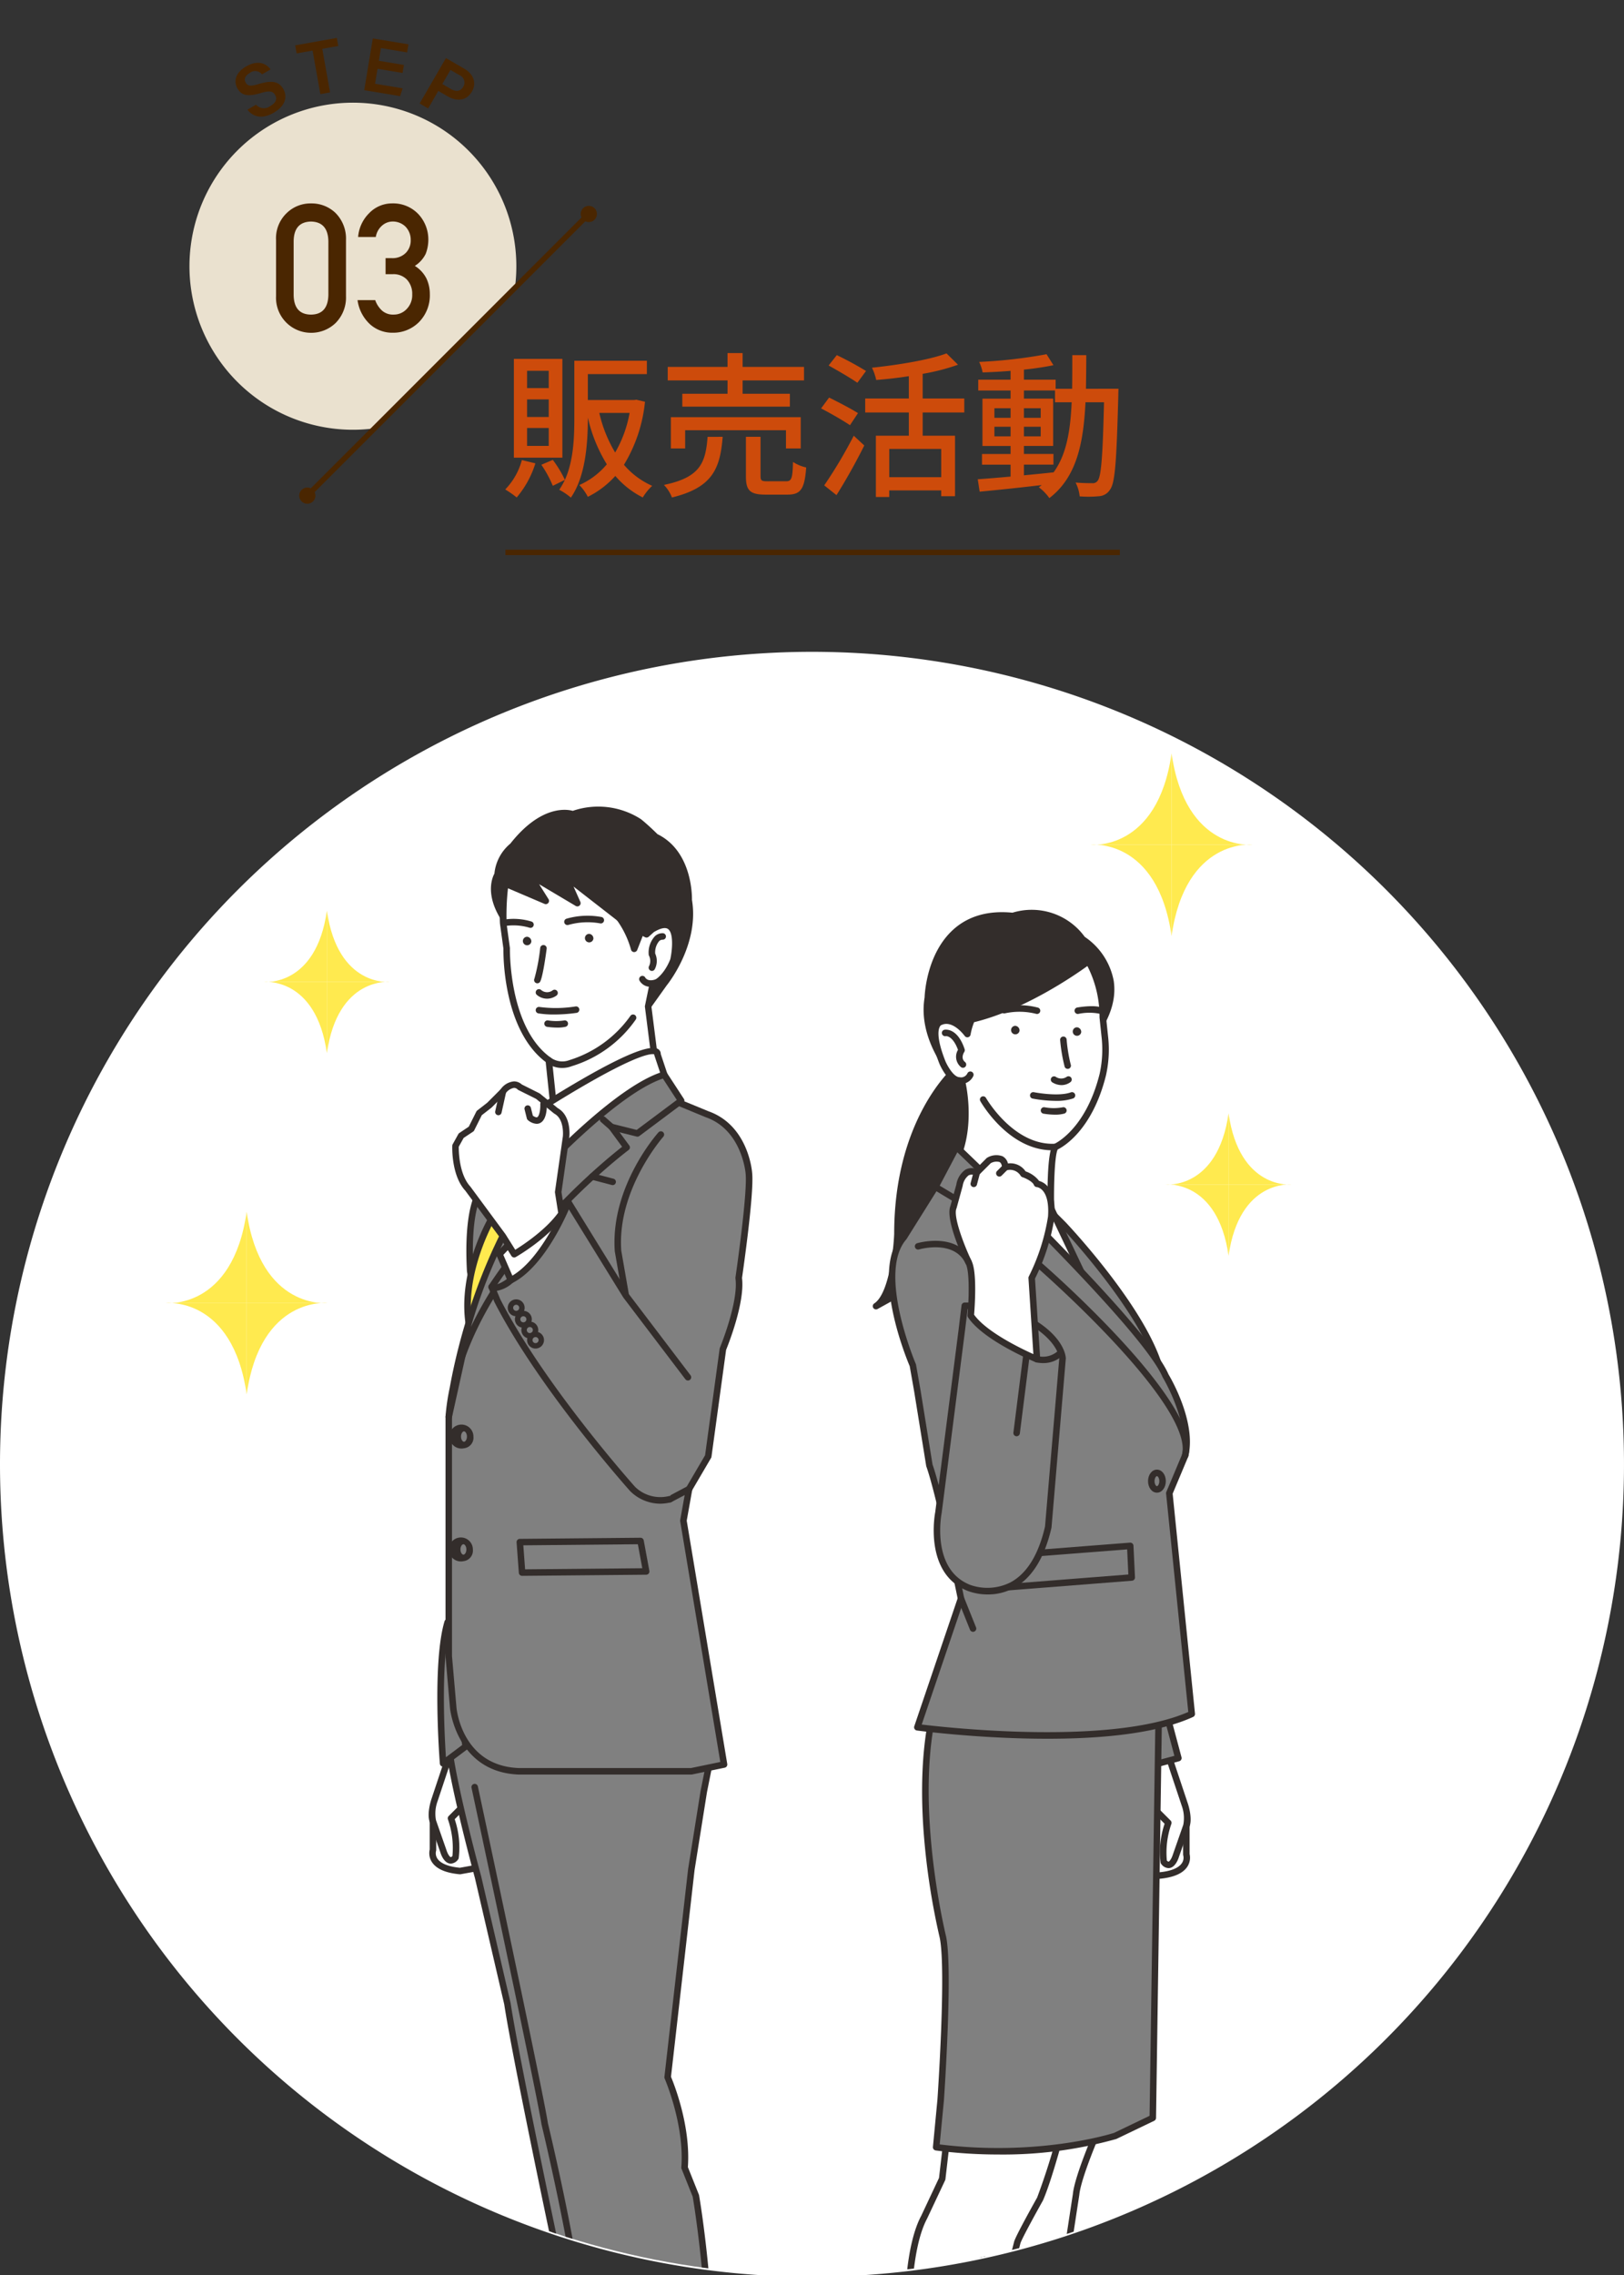 <svg xmlns="http://www.w3.org/2000/svg" xmlns:xlink="http://www.w3.org/1999/xlink" width="300" height="420" viewBox="0 0 300 420"><rect x="0" y="0" width="300" height="420" fill="#333333" stroke="none"/><defs><clipPath id="a"><rect width="300" height="420" transform="translate(-10334 5965)" fill="#fff" stroke="#707070" stroke-width="1"/></clipPath><clipPath id="b"><circle cx="150" cy="150" r="150" transform="translate(2769 4331)" fill="none"/></clipPath></defs><g transform="translate(10334 -5965)" clip-path="url(#a)"><g transform="translate(-6)"><path d="M150,0A150,150,0,1,1,0,150,150,150,0,0,1,150,0Z" transform="translate(-10328 6085.336)" fill="#fff"/><g transform="translate(-13097 1754)"><g clip-path="url(#b)"><path d="M2848.979,4547.249v5.28s-1.112,3.334,5,3.89l3.057-.556-.833-7.5-1.668-11.116" fill="#fff"/><path d="M2853.981,4557.02l-.054,0c-2.588-.235-4.314-.989-5.132-2.239a3.008,3.008,0,0,1-.416-2.329v-5.2a.6.6,0,0,1,1.2,0v5.279a.58.58,0,0,1-.031.19,1.778,1.778,0,0,0,.264,1.423c.419.623,1.478,1.417,4.143,1.673l2.425-.44-.772-6.948-1.664-11.093a.6.6,0,0,1,1.187-.178l1.667,11.116.837,7.527a.6.6,0,0,1-.49.656l-3.057.556A.6.6,0,0,1,2853.981,4557.02Z" fill="#332d2b"/><path d="M2852.592,4533.354l-3.335,10s-.834,2.5-.278,3.891l1.945,5.558s.834,2.779,2.224,1.111a15.959,15.959,0,0,0-.834-7.225l2.5-2.5" fill="#fff"/><path d="M2852.277,4555.051a1.252,1.252,0,0,1-.255-.026c-1.073-.219-1.582-1.743-1.672-2.046l-1.938-5.532c-.61-1.524.183-4,.276-4.278l3.334-10a.6.6,0,1,1,1.139.38l-3.335,10a6.6,6.6,0,0,0-.29,3.478l1.955,5.582c.167.548.535,1.193.771,1.241.059.008.17-.049.318-.2a16.061,16.061,0,0,0-.835-6.77.6.6,0,0,1,.145-.614l2.5-2.5a.6.6,0,0,1,.848.849l-2.241,2.241a16.263,16.263,0,0,1,.74,7.169.6.6,0,0,1-.129.277A1.742,1.742,0,0,1,2852.277,4555.051Z" fill="#332d2b"/><path d="M2988.155,4548.082v5.28s1.111,3.335-5,3.891l-3.057-.556.833-7.5,1.668-11.116" fill="#fff"/><path d="M2983.153,4557.854a.675.675,0,0,1-.108-.01l-3.057-.556a.6.6,0,0,1-.488-.657l.833-7.5,1.67-11.139a.6.6,0,1,1,1.187.178l-1.667,11.116-.769,6.924,2.425.441c2.665-.256,3.724-1.05,4.142-1.674a1.769,1.769,0,0,0,.262-1.428.635.635,0,0,1-.029-.183v-5.281a.6.6,0,0,1,1.2,0v5.2a3.012,3.012,0,0,1-.416,2.329c-.818,1.25-2.544,2-5.132,2.239Z" fill="#332d2b"/><path d="M2984.542,4534.187l3.335,10s.834,2.5.278,3.89l-1.945,5.558s-.834,2.779-2.224,1.112a15.942,15.942,0,0,1,.834-7.226l-2.5-2.5" fill="#fff"/><path d="M2984.856,4555.885a1.742,1.742,0,0,1-1.331-.748.614.614,0,0,1-.13-.277,16.286,16.286,0,0,1,.741-7.169l-2.242-2.241a.6.6,0,1,1,.849-.849l2.5,2.5a.6.6,0,0,1,.144.614,15.96,15.96,0,0,0-.836,6.769c.148.15.267.208.318.2.236-.048.6-.693.764-1.216l1.953-5.583a6.558,6.558,0,0,0-.281-3.5l-3.334-10a.6.6,0,0,1,1.139-.379l3.334,10c.093.277.886,2.754.266,4.3l-1.936,5.534c-.083.277-.591,1.8-1.664,2.02A1.261,1.261,0,0,1,2984.856,4555.885Z" fill="#332d2b"/><path d="M2983.344,4523.071l3.335,12.505-8.337,2.223-6.67-13.617Z" fill="gray"/><path d="M2978.341,4538.4a.6.6,0,0,1-.539-.336l-6.669-13.617a.6.6,0,0,1,.482-.862l11.671-1.111a.6.6,0,0,1,.637.443l3.335,12.5a.6.6,0,0,1-.425.735l-8.337,2.223A.625.625,0,0,1,2978.341,4538.4Zm-5.748-13.7,6.07,12.395,7.28-1.941-3.048-11.435Z" fill="#332d2b"/><path d="M2984.177,4688.144s-7.225-3.057-15.562-6.67l-15.84-15.006s-3.891,5.28-2.224,14.45l1.112,4.447,2.779.556v-5s6.392,4.169,7.781,7.5c0,0,4.725,3.612,8.893,4.446,0,0,13.617-.278,15.007-1.667C2986.123,4691.2,2987.79,4690.367,2984.177,4688.144Z" fill="#332d2b"/><path d="M2971.116,4693.469a.68.68,0,0,1-.118-.012c-4.256-.851-8.942-4.407-9.139-4.558a.6.6,0,0,1-.19-.246c-.995-2.388-4.836-5.32-6.626-6.593v3.861a.6.6,0,0,1-.719.588l-2.779-.556a.6.6,0,0,1-.464-.443l-1.112-4.446c-1.7-9.357,2.157-14.728,2.323-14.953a.6.6,0,0,1,.43-.241.588.588,0,0,1,.466.162l15.763,14.934c8.2,3.552,15.389,6.594,15.46,6.625a.515.515,0,0,1,.081.041c1.8,1.108,2.654,2.086,2.614,2.991a1.331,1.331,0,0,1-.628,1.065c-1.687,1.4-12.146,1.715-15.35,1.781Zm-8.406-5.433c.753.555,4.856,3.485,8.46,4.231,6.418-.134,13.778-.74,14.528-1.491a.634.634,0,0,1,.156-.112.135.135,0,0,0,.053-.1c0-.066-.055-.677-2.006-1.885-.609-.257-7.61-3.223-15.524-6.653a.6.6,0,0,1-.175-.115l-15.306-14.5c-.894,1.585-3.043,6.313-1.754,13.4l1.011,4.039,1.689.339v-4.271a.6.6,0,0,1,.928-.5C2955.034,4680.587,2961.147,4684.6,2962.71,4688.036Z" fill="#332d2b"/><path d="M2971.394,4605.33s-3.335,7.781-3.613,10.838c0,0-3.89,25.011-4.724,33.07,0,0-1.945,15.284,1.112,19.453l6.113,10.838,5.558,5a22.917,22.917,0,0,1-10.838-1.945l-13.9-13.9a48.2,48.2,0,0,0,.278-14.451c-1.111-7.225-3.057-25.567,1.668-38.35l1.389-13.617,18.064-1.946Z" fill="#fff"/><path d="M2974.4,4685.187a23.152,23.152,0,0,1-9.652-2.059.606.606,0,0,1-.167-.117l-13.9-13.9a.6.6,0,0,1-.164-.537,48.042,48.042,0,0,0,.274-14.247c-.866-5.63-3.3-25.03,1.671-38.577l1.382-13.542a.6.6,0,0,1,.533-.536l18.063-1.945a.618.618,0,0,1,.512.2.6.6,0,0,1,.138.531l-1.111,5a.607.607,0,0,1-.034.106c-.033.077-3.3,7.729-3.567,10.656-.044.288-3.9,25.125-4.725,33.078-.021.164-1.882,15.107,1,19.036a.478.478,0,0,1,.038.06l6.066,10.752,5.485,4.937a.6.6,0,0,1-.341,1.043C2975.83,4685.136,2975.279,4685.187,2974.4,4685.187Zm-9.045-3.1a22.214,22.214,0,0,0,8.979,1.892l-4.45-4a.608.608,0,0,1-.121-.151l-6.1-10.808c-3.132-4.352-1.282-19.222-1.2-19.854.823-7.968,4.687-32.836,4.726-33.087.27-2.98,3.315-10.186,3.632-10.93l.918-4.131-16.748,1.8-1.34,13.134a.612.612,0,0,1-.034.147c-4.908,13.28-2.495,32.482-1.637,38.051a48.336,48.336,0,0,1-.225,14.339Zm6.042-76.759h0Z" fill="#332d2b"/><path d="M2970.282,4712.043s-.833-3.613-13.339-20.426l-18.341-15.423a21.1,21.1,0,0,0-2.084,12.922l2.918,11.533s-.973,0,1.945-.833l.972-4.03,3.752,9.588s2.5,5.28,12.506,7.781C2958.611,4713.155,2971.672,4716.49,2970.282,4712.043Z" fill="#332d2b"/><path d="M2966.662,4714.961a38.164,38.164,0,0,1-8.2-1.225c-10.16-2.54-12.793-7.879-12.9-8.1l-3.073-7.851-.526,2.176a.6.6,0,0,1-.418.437c-.833.238-1.3.4-1.559.492a.613.613,0,0,1-.078.133.6.6,0,0,1-.474.231.686.686,0,0,1-.75-.566.627.627,0,0,1,.046-.372l-2.795-11.047a21.548,21.548,0,0,1,2.145-13.368.6.6,0,0,1,.416-.293.609.609,0,0,1,.491.132l18.341,15.423a.668.668,0,0,1,.1.1c11.981,16.11,13.321,20.2,13.434,20.617a1.98,1.98,0,0,1-.38,2.074C2969.767,4714.7,2968.32,4714.961,2966.662,4714.961Zm-24.308-19.776a.6.6,0,0,1,.559.382l3.751,9.588c.007.01,2.531,5.027,12.092,7.417,3.542.9,9.618,1.854,10.852.552.079-.083.289-.3.1-.9l-.011-.036c-.044-.168-1.14-3.941-13.2-20.155l-17.706-14.889a20.67,20.67,0,0,0-1.688,11.871l2.7,10.656c.289-.1.643-.208,1.073-.334l.892-3.69a.6.6,0,0,1,.542-.458Z" fill="#332d2b"/><path d="M2965.28,4603.662s-2.5,9.588-4.168,13.339c0,0-3.752,6.67-4.169,7.921,0,0-8.754,32.514-5.419,54.19,0,0,3.752,9.31,5.419,12.505l5.419,7.921.834,3.751s-10.005,1.668-15.424-2.918c0,0-10.421-16.257-9.17-24.177v-5.836s-5.141-38.35,1.111-50.022l3.335-7.086,2.223-19.175Z" fill="#fff"/><path d="M2958.935,4704.195c-3.471,0-8.267-.588-11.551-3.365a.629.629,0,0,1-.117-.135c-.43-.67-10.49-16.48-9.265-24.547V4670.4c-.091-.691-1.306-10.06-1.789-20.646-.673-14.769.326-24.761,2.971-29.7l3.279-6.97,2.212-19.077a.6.6,0,0,1,.855-.472l20.009,9.587a.6.6,0,0,1,.322.693c-.1.393-2.532,9.677-4.2,13.431-1.061,1.891-3.82,6.885-4.148,7.866-.077.291-8.653,32.54-5.406,53.841.335.828,3.782,9.333,5.352,12.356l5.4,7.89a.606.606,0,0,1,.09.209l.834,3.752a.6.6,0,0,1-.488.723A28.655,28.655,0,0,1,2958.935,4704.195Zm-10.706-4.224c4.391,3.643,12.011,3.07,14.239,2.811l-.667-3-5.354-7.825c-.013-.02-.025-.04-.036-.061-1.662-3.185-5.29-12.177-5.444-12.559a.593.593,0,0,1-.036-.133c-3.316-21.552,5.345-54.111,5.432-54.437.433-1.3,3.839-7.371,4.225-8.059a122.712,122.712,0,0,0,3.985-12.718l-18.8-9.009-2.125,18.338a.643.643,0,0,1-.053.187l-3.336,7.087c-6.1,11.4-1.11,49.305-1.059,49.686a.742.742,0,0,1,0,.08v5.836a.6.6,0,0,1-.007.094C2938.036,4683.623,2947.464,4698.759,2948.229,4699.971Z" fill="#332d2b"/><path d="M2943.187,4568.647s-8.337-33.348,1.668-50.856l38.35-.833L2981.954,4602l-6.947,3.335s-13.9,4.585-33.07,2.084l.833-8.754S2944.438,4574.761,2943.187,4568.647Z" fill="gray"/><path d="M2953.366,4608.753a88.849,88.849,0,0,1-11.507-.745.6.6,0,0,1-.52-.652l.834-8.753c.015-.223,1.644-23.84.428-29.824a130.676,130.676,0,0,1-2.931-18.947c-.767-9.688-.581-23.162,4.663-32.338a.6.6,0,0,1,.508-.3l38.35-.833a.631.631,0,0,1,.437.174.6.6,0,0,1,.177.435L2982.554,4602a.6.6,0,0,1-.34.532l-6.948,3.334a.5.5,0,0,1-.071.029A77.236,77.236,0,0,1,2953.366,4608.753Zm-10.777-1.861c18.054,2.23,31.417-1.875,32.195-2.122l6.575-3.156,1.236-84.043-37.386.813c-9.509,17.177-1.522,49.788-1.44,50.118l.006.025c1.253,6.123-.337,29.2-.4,30.175Z" fill="#332d2b"/><path d="M2965.419,4437.061s17.23,18.2,18.341,29.18l-19.453-22.371-1.667-8.2-1.667-3.057Z" fill="gray"/><path d="M2983.761,4466.841a.6.6,0,0,1-.453-.206l-19.453-22.371a.6.6,0,0,1-.136-.275l-1.649-8.109-1.624-2.978a.6.6,0,0,1,.951-.712l4.447,4.447.011.012c.709.749,17.383,18.478,18.5,29.531a.6.6,0,0,1-.359.611A.584.584,0,0,1,2983.761,4466.841Zm-18.9-23.246,17.911,20.6c-2.751-10.676-17.427-26.332-17.787-26.713l-1.717-1.718Z" fill="#332d2b"/><path d="M2850.021,4684.323s10.213-1.876,13.756-4.794l6.67-6.044,4.377-2.71,10.838,4.377-4.794,12.089a89.458,89.458,0,0,0-8.545,3.96s-11.255,4.793-23.135,1.042c0,0-3.335-1.042-4.169-2.71l.208-3.96S2846.061,4683.906,2850.021,4684.323Z" fill="#332d2b"/><path d="M2858.872,4694.29a32.694,32.694,0,0,1-9.865-1.475c-.365-.114-3.6-1.171-4.525-3.014a.587.587,0,0,1-.062-.3l.208-3.959a.6.6,0,0,1,.063-.237c.1-.207,1.129-2,5.3-1.589.973-.186,10.182-2,13.4-4.651l6.648-6.025a.505.505,0,0,1,.087-.065l4.377-2.71a.594.594,0,0,1,.541-.046l10.838,4.377a.6.6,0,0,1,.333.777l-4.794,12.089a.6.6,0,0,1-.335.336,89.486,89.486,0,0,0-8.474,3.926A37.873,37.873,0,0,1,2858.872,4694.29Zm-13.245-4.9c.688,1.118,2.911,2.017,3.74,2.277,11.537,3.643,22.61-.974,22.721-1.021a85.443,85.443,0,0,1,8.317-3.869l4.479-11.295-10-4.039-4.072,2.52-6.628,6.007c-3.644,3-13.628,4.862-14.051,4.939a.638.638,0,0,1-.172.007c-2.9-.306-3.9.578-4.14.857Z" fill="#332d2b"/><path d="M2865.445,4706l13.13-18.342s3.752-6.461,11.047-.833c0,0,5.419,1.042,6.461-.834l1.876-3.96s2.084,3.752.625,10l-.208,3.752s-2.293,3.752-5,4.377l-2.085,5s-4.168,8.337-18.758,8.337a13.425,13.425,0,0,1-7.086-1.876S2862.944,4708.5,2865.445,4706Z" fill="#332d2b"/><path d="M2872.2,4714.109a13.963,13.963,0,0,1-7.075-1.974.577.577,0,0,1-.151-.134c-.976-1.22-2.222-4.117.009-6.39l13.1-18.3a7.427,7.427,0,0,1,4.63-3.266c2.231-.439,4.637.309,7.156,2.218,2.073.375,5.125.445,5.685-.561l1.859-3.926a.6.6,0,0,1,.523-.343.581.581,0,0,1,.544.308c.089.162,2.168,4.008.7,10.382l-.206,3.7a.619.619,0,0,1-.087.28c-.1.156-2.295,3.711-5.074,4.567l-1.971,4.73c-.194.391-4.521,8.706-19.312,8.706C2872.511,4714.1,2872.4,4714.109,2872.2,4714.109Zm-6.347-2.934a12.96,12.96,0,0,0,6.644,1.727c7.363,0,11.927-2.18,14.466-4.007a12.808,12.808,0,0,0,3.788-4l2.066-4.963a.6.6,0,0,1,.419-.353c2.169-.5,4.136-3.354,4.547-3.983l.2-3.6a.586.586,0,0,1,.015-.1,16.034,16.034,0,0,0-.092-8.358l-1.283,2.707c-1.21,2.181-6.141,1.353-7.116,1.166a.616.616,0,0,1-.254-.114c-2.273-1.755-4.394-2.453-6.307-2.079a6.289,6.289,0,0,0-3.854,2.739l-13.161,18.389a.65.65,0,0,1-.064.076C2863.957,4708.335,2865.516,4710.709,2865.855,4711.175Zm-.41-5.176h0Z" fill="#332d2b"/><path d="M2857.316,4557.6s-6.044-22.3-5.419-26.261l8.337-7.712,40.226,10.838L2899,4541.76l-2.293,14.381-4.377,38.351s3.752,8.545,3.127,16.674l2.084,5.21s4.169,23.552,2.293,47.521l.208,8.337-.625,10.213s-4.377,6.253-16.049,3.335l-5.836-4.169-.208-4.794-5-6.461,1.876-3.335,1.042-8.128-1.668-7.295v-24.594l-2.292-2.918s-7.087-33.557-8.546-43.144Z" fill="gray"/><path d="M2889.277,4687.165a24.939,24.939,0,0,1-6.053-.8.621.621,0,0,1-.2-.094l-5.835-4.168a.6.6,0,0,1-.251-.463l-.2-4.6-4.885-6.31a.6.6,0,0,1-.049-.662l1.819-3.233,1.014-7.907-1.644-7.191a.594.594,0,0,1-.015-.133v-24.386l-2.164-2.755a.6.6,0,0,1-.116-.247c-.071-.336-7.107-33.683-8.551-43.178l-5.408-23.287c-.285-1.052-6.066-22.475-5.43-26.5a.6.6,0,0,1,.185-.347l8.337-7.712a.606.606,0,0,1,.564-.139l40.226,10.838a.6.6,0,0,1,.433.7l-1.459,7.295-2.289,14.358-4.355,38.165c.513,1.214,3.663,9.026,3.121,16.67l2.032,5.082a.628.628,0,0,1,.034.118c.042.237,4.16,23.9,2.3,47.673l.21,8.275-.626,10.264a.6.6,0,0,1-.107.308C2899.757,4683.009,2896.741,4687.165,2889.277,4687.165Zm-5.652-1.938c10.225,2.515,14.51-2.133,15.205-3l.614-10.03-.209-8.286c1.8-23.1-2.043-46.031-2.274-47.371l-2.06-5.153a.575.575,0,0,1-.041-.269c.6-7.878-3.041-16.3-3.078-16.386a.594.594,0,0,1-.047-.309l4.377-38.351,2.3-14.408,1.353-6.767-39.363-10.6-7.932,7.337c-.3,3.447,3.392,18.3,5.429,25.814l.006.021,5.419,23.343c1.4,9.195,8.023,40.666,8.519,43.019l2.206,2.808a.605.605,0,0,1,.129.371v24.526l1.652,7.229a.613.613,0,0,1,.01.21l-1.042,8.129a.621.621,0,0,1-.072.218l-1.681,2.988,4.758,6.146a.6.6,0,0,1,.126.341l.2,4.5Z" fill="#332d2b"/><path d="M2855.023,4533.423l-4.168,3.126s-1.459-18.341.834-26.053Z" fill="gray"/><path d="M2850.855,4537.15a.6.6,0,0,1-.6-.553c-.06-.753-1.442-18.542.857-26.272a.6.6,0,0,1,1.169.085l3.334,22.926a.6.6,0,0,1-.234.567l-4.168,3.126A.6.6,0,0,1,2850.855,4537.15Zm.729-23.2c-1.023,7.121-.435,18-.208,21.461l3-2.251Z" fill="#332d2b"/><path d="M2905.462,4446.927s2.293-15.632,1.876-19.384c0,0-.625-8.337-7.712-10.838l-7.086-2.918-15.632.209-21.259,41.685-3.752,16.882v44.186l.834,9.588s1.042,11.255,12.088,11.671h31.889l6.045-1.25-7.5-45.02,1.043-5.836,3.543-6.044,2.709-19.8S2906.087,4451.512,2905.462,4446.927Z" fill="gray"/><path d="M2896.708,4538.609H2864.82c-11.464-.433-12.676-12.1-12.687-12.217l-.834-9.591,0-44.238a.567.567,0,0,1,.014-.13l3.752-16.883a.6.6,0,0,1,.051-.142l21.26-41.685a.6.6,0,0,1,.526-.327l15.632-.209a.494.494,0,0,1,.236.045l7.087,2.918c7.342,2.591,8.055,10.992,8.082,11.348.407,3.663-1.67,18.071-1.869,19.433.566,4.532-2.573,12.387-2.94,13.284l-2.7,19.724a.585.585,0,0,1-.078.222l-3.489,5.952-1.005,5.629,7.487,44.917a.6.6,0,0,1-.471.686l-6.044,1.251A.639.639,0,0,1,2896.708,4538.609Zm-44.211-65.98v44.12l.832,9.535c.041.435,1.135,10.733,11.513,11.125h31.8l5.419-1.121-7.409-44.45a.609.609,0,0,1,0-.2l1.042-5.836a.6.6,0,0,1,.073-.2l3.483-5.94,2.692-19.682a.621.621,0,0,1,.041-.148c.035-.085,3.474-8.449,2.877-12.82a.652.652,0,0,1,0-.169c.023-.155,2.277-15.6,1.873-19.23-.008-.1-.691-8-7.315-10.338l-7-2.882-15.147.2-21.06,41.294Zm47.338,7.229h0Z" fill="#332d2b"/><path d="M2884.828,4452.113a.6.6,0,0,1-.591-.5l-1.668-9.588c-.849-11.849,7.7-21.562,8.064-21.97a.6.6,0,1,1,.9.8c-.085.1-8.574,9.751-7.769,21.025l1.661,9.527a.6.6,0,0,1-.489.695A.73.73,0,0,1,2884.828,4452.113Z" fill="#332d2b"/><path d="M2863.708,4367.169s-2.779,2.224-2.779,5.281c0,0-2.779,4.168,3.335,10.838l23.274,15.076,4.168-5.836s5.906-7.295,4.516-15.354c0,0,.278-8.615-6.114-11.672,0,0-1.667-1.667-3.057-2.779a14.069,14.069,0,0,0-12.227-1.389S2869.822,4359.388,2863.708,4367.169Z" fill="#332d2b"/><path d="M2887.537,4398.964a.6.6,0,0,1-.326-.1l-23.274-15.076a.628.628,0,0,1-.116-.1c-5.756-6.279-3.972-10.524-3.49-11.41a8.257,8.257,0,0,1,2.945-5.535c5.635-7.14,10.428-6.354,11.533-6.048a14.563,14.563,0,0,1,12.587,1.531c1.279,1.022,2.724,2.437,3.064,2.775,6.356,3.118,6.38,11.258,6.364,12.124,1.381,8.209-4.4,15.47-4.651,15.775l-4.147,5.808A.6.6,0,0,1,2887.537,4398.964Zm-22.882-16.138,22.728,14.722,3.835-5.369c.079-.1,5.738-7.215,4.413-14.9a.613.613,0,0,1-.009-.121c0-.082.183-8.263-5.773-11.111a.6.6,0,0,1-.165-.117c-.017-.017-1.661-1.658-3.008-2.735a13.576,13.576,0,0,0-11.642-1.3.6.6,0,0,1-.428,0c-.186-.068-4.7-1.638-10.426,5.647a.562.562,0,0,1-.1.1c-.025.021-2.554,2.089-2.554,4.813a.6.6,0,0,1-.1.333C2861.33,4372.935,2859.042,4376.664,2864.655,4382.826Zm-.947-15.657h0Z" fill="#332d2b"/><path d="M2862.318,4374.117s-.592,5.991-.314,7.659l.592,4.291s-.36,14.839,7.781,20.668l.834,7.955s14.955-6.869,18.845-7.425l-1.324-10.466.82-3.993s2.359-.776,3.85-4.552c0,0,2.086-9.34-3.975-5.663l-.993.894a40.174,40.174,0,0,1-5-2.976l-6.08-4.729-3.925-3.053,2.223,5-8.892-5.28,3.057,4.863Z" fill="#fff"/><path d="M2871.211,4415.291a.6.6,0,0,1-.6-.538l-.806-7.691c-3.339-2.5-5.744-6.894-6.962-12.724a40.2,40.2,0,0,1-.851-8.236l-.586-4.244c-.285-1.71.288-7.552.312-7.8a.6.6,0,0,1,.291-.457.594.594,0,0,1,.541-.036l5.74,2.444-2.036-3.24a.6.6,0,0,1,.814-.836l7.273,4.319-1.458-3.281a.6.6,0,0,1,.917-.717l10,7.781c2.725,1.753,4,2.464,4.523,2.736l.7-.626a.538.538,0,0,1,.09-.067c1.709-1.036,3.052-1.22,3.992-.544,2.019,1.449,1,6.3.879,6.851a.69.69,0,0,1-.027.09,8.511,8.511,0,0,1-3.882,4.756l-.739,3.592,1.313,10.367a.6.6,0,0,1-.511.669c-3.76.538-18.53,7.308-18.679,7.377A.607.607,0,0,1,2871.211,4415.291Zm-8.371-40.3a44.335,44.335,0,0,0-.244,6.686l.595,4.308a.6.6,0,0,1,.005.1c0,.145-.255,14.592,7.531,20.167a.6.6,0,0,1,.247.425l.747,7.125c2.975-1.349,13.636-6.118,17.669-7.018l-1.254-9.9a.586.586,0,0,1,.008-.2l.82-3.993a.6.6,0,0,1,.4-.449c.081-.029,2.107-.766,3.461-4.158.389-1.781.614-4.829-.418-5.57-.628-.45-1.762.052-2.622.567l-.951.856a.6.6,0,0,1-.613.116,39.864,39.864,0,0,1-5.108-3.034l-8.159-6.343,1.251,2.816a.6.6,0,0,1-.855.76l-6.755-4.011,1.734,2.758a.6.6,0,0,1-.743.872Z" fill="#332d2b"/><path d="M2872.836,4408.16a4.6,4.6,0,0,1-2.821-.946.6.6,0,0,1,.724-.957,3.623,3.623,0,0,0,3.447.457,21.647,21.647,0,0,0,11.25-8.138.6.6,0,0,1,1.028.619,22.353,22.353,0,0,1-11.853,8.641A4.827,4.827,0,0,1,2872.836,4408.16Z" fill="#332d2b"/><path d="M2891.706,4409.41l-1.25-3.751s1.25-4.794-25.011,12.088l5.836,7.295Z" fill="#fff"/><path d="M2871.281,4425.642a.6.6,0,0,1-.469-.225l-5.836-7.295a.6.6,0,0,1,.144-.88c15.051-9.676,23.631-13.888,25.5-12.534a1.053,1.053,0,0,1,.443.884l1.21,3.629a.6.6,0,0,1-.2.666l-20.426,15.632A.6.6,0,0,1,2871.281,4425.642Zm-4.951-7.749,5.052,6.315,19.62-15.014-1.116-3.346a.609.609,0,0,1-.03-.2C2889.338,4405.472,2885.909,4405.35,2866.33,4417.893Z" fill="#332d2b"/><path d="M2857.525,4431.295s-2.293,2.918-1.668,14.381l.417,2.293,7.5-14.381Z" fill="gray"/><path d="M2856.274,4448.569a.557.557,0,0,1-.09-.007.6.6,0,0,1-.5-.486l-.417-2.292a.615.615,0,0,1-.008-.075c-.631-11.556,1.695-14.658,1.795-14.785a.6.6,0,0,1,.678-.192l6.253,2.292a.6.6,0,0,1,.325.841l-7.5,14.382A.6.6,0,0,1,2856.274,4448.569Zm.18-2.963.1.534,6.378-12.224-5.135-1.883C2857.271,4433.116,2855.976,4436.76,2856.454,4445.606Z" fill="#332d2b"/><path d="M2860.234,4435.255s-6.253,10.213-4.585,20.426l8.128-17.925Z" fill="#ffea4f"/><path d="M2855.649,4456.281a.536.536,0,0,1-.079-.006.6.6,0,0,1-.514-.5c-1.684-10.314,4.406-20.411,4.666-20.835a.6.6,0,0,1,.858-.177l3.543,2.5a.6.6,0,0,1,.2.738l-8.129,17.924A.6.6,0,0,1,2855.649,4456.281Zm4.779-20.154c-1.133,2.059-4.874,9.512-4.421,17.312l7.019-15.479Z" fill="#332d2b"/><path d="M2869.2,4426.918s13.965-15.007,22.51-17.508l3.127,4.794-8.089,6.044-4.769-1.192,2.782,3.776s-30.8,22.853-32.86,49.731C2851.9,4472.563,2853.981,4448.177,2869.2,4426.918Z" fill="gray"/><path d="M2851.9,4473.163a.431.431,0,0,1-.05,0,.6.6,0,0,1-.55-.644,39.979,39.979,0,0,1,.773-5.3c1.513-8.4,5.73-25.411,16.637-40.651a.544.544,0,0,1,.049-.06c.575-.618,14.176-15.156,22.781-17.674a.6.6,0,0,1,.671.248l3.126,4.793a.6.6,0,0,1-.143.809l-8.088,6.044a.6.6,0,0,1-.5.1l-3.151-.788,1.792,2.433a.6.6,0,0,1-.125.838c-.286.212-26.732,20.092-31.867,44.135-.571,3.181-.747,5.1-.753,5.165A.6.6,0,0,1,2851.9,4473.163Zm17.763-45.864a97.08,97.08,0,0,0-13.675,28.674c8.341-17.472,24.922-30.908,27.939-33.259l-2.433-3.3a.6.6,0,0,1,.629-.938l4.492,1.123,7.409-5.537-2.57-3.941C2883.3,4412.847,2870.33,4426.586,2869.661,4427.3Z" fill="#332d2b"/><path d="M2865.445,4501.926a.6.6,0,0,1-.6-.556l-.417-5.627a.6.6,0,0,1,.593-.645l22.3-.209a.614.614,0,0,1,.595.492l1.042,5.627a.6.6,0,0,1-.584.709l-22.927.209Zm.228-5.634.329,4.428,21.649-.2-.82-4.428Z" fill="#332d2b"/><path d="M2882.174,4429.791a.61.61,0,0,1-.153-.02l-3.776-.994a.6.6,0,0,1,.306-1.16l3.775.993a.6.6,0,0,1-.152,1.181Z" fill="#332d2b"/><path d="M2854.711,4478.374a2.213,2.213,0,1,1,1.746-2.163A1.967,1.967,0,0,1,2854.711,4478.374Zm0-3.126c-.258,0-.546.412-.546.963s.288.962.546.962.546-.411.546-.962S2854.969,4475.248,2854.711,4475.248Z" fill="#332d2b"/><path d="M2854.607,4499.217a2.214,2.214,0,1,1,1.746-2.164A1.967,1.967,0,0,1,2854.607,4499.217Zm0-3.127c-.258,0-.547.412-.547.963s.289.963.547.963.546-.412.546-.963S2854.864,4496.09,2854.607,4496.09Z" fill="#332d2b"/><path d="M2877.326,4677.419a.5.5,0,0,1-.054,0,.6.6,0,0,1-.545-.651l1.246-14.117-2.288-23.705c-.821-11.5-6.6-35.525-6.655-35.766-.832-5.6-12.8-61.562-12.926-62.126a.6.6,0,1,1,1.174-.251c.494,2.307,12.1,56.566,12.929,62.148.048.189,5.847,24.307,6.674,35.894l2.292,23.745a.53.53,0,0,1,0,.111l-1.25,14.173A.6.6,0,0,1,2877.326,4677.419Z" fill="#332d2b"/><path d="M2892.749,4488.378a.6.6,0,0,1-.281-1.13l3.543-1.876a.6.6,0,1,1,.561,1.06l-3.543,1.877A.6.6,0,0,1,2892.749,4488.378Z" fill="#332d2b"/><path d="M2945.619,4408.368s-10.838,9.379-10.838,30.43c0,0-.417,11.047-3.96,13.339l9.8-5.419s11.88-22.926,8.753-39.6Z" fill="#332d2b"/><path d="M2930.821,4452.738a.6.6,0,0,1-.327-1.1c2.693-1.743,3.574-9.873,3.687-12.859,0-21.06,10.594-30.47,11.045-30.861a.6.6,0,0,1,.2-.115l3.752-1.251a.6.6,0,0,1,.779.459c1.638,8.739-.849,19.153-3.224,26.352a104.01,104.01,0,0,1-5.586,13.635.605.605,0,0,1-.242.249l-9.8,5.42A.6.6,0,0,1,2930.821,4452.738Zm15.108-43.84c-1,.93-10.548,10.372-10.548,29.9-.014.385-.3,7.324-2.294,11.4l7.078-3.916c1.022-2.035,11.229-22.882,8.734-38.374Z" fill="#332d2b"/><path d="M2956.1,4380.107a11.456,11.456,0,0,1,12.864,4.292s11.507,7.108.583,19.554l-20.8,9.417s-10.013-8.364-8.346-18.16C2940.4,4395.21,2940.8,4378.517,2956.1,4380.107Z" fill="#332d2b"/><path d="M2948.745,4413.971a.6.6,0,0,1-.385-.14,30.272,30.272,0,0,1-4.907-5.526c-3.083-4.455-4.346-9-3.653-13.154.024-.718.4-8.221,5.416-12.641,2.763-2.431,6.4-3.446,10.818-3.013a12.108,12.108,0,0,1,13.348,4.458,12.588,12.588,0,0,1,5.356,8.137c.581,3.886-1.014,8.01-4.742,12.257a.6.6,0,0,1-.2.151l-20.8,9.417A.592.592,0,0,1,2948.745,4413.971Zm5.366-33.37a11.846,11.846,0,0,0-8.1,2.806c-4.77,4.193-5.014,11.742-5.016,11.817a.589.589,0,0,1-.009.086c-1.434,8.43,6.279,15.919,7.861,17.354l20.328-9.2c3.419-3.93,4.891-7.69,4.374-11.178-.7-4.707-4.865-7.347-4.907-7.373a.61.61,0,0,1-.17-.158,10.765,10.765,0,0,0-12.176-4.079.6.6,0,0,1-.264.032A18.437,18.437,0,0,0,2954.111,4380.6Z" fill="#332d2b"/><path d="M2970.075,4388.453s-10.731,8.214-21.538,10.744a8.676,8.676,0,0,0-.834,2.71s-2.435-3.419-5-2.226c0,0-2.329.559.381,7.437,0,0,1.59,3.791,3.579,3.334,0,0,1.876,7.295-.625,13.756l23.135,22.51L2963.126,4434s-.208-9.8.834-11.255c0,0,6.044-2.5,8.754-13.339a21.157,21.157,0,0,0,.417-6.669l-.417-3.96A20.816,20.816,0,0,0,2970.075,4388.453Z" fill="#fff"/><path d="M2969.171,4447.319a.6.6,0,0,1-.419-.171l-23.135-22.509a.6.6,0,0,1-.141-.647c2.037-5.263,1.063-11.191.711-12.9-2.081-.129-3.492-3.34-3.659-3.738-1.377-3.5-1.709-5.959-.992-7.337a1.742,1.742,0,0,1,.949-.893c2.018-.911,3.879.472,4.9,1.5a6.31,6.31,0,0,1,.655-1.755.6.6,0,0,1,.362-.252c10.552-2.471,21.2-10.555,21.31-10.637a.6.6,0,0,1,.887.183,21.324,21.324,0,0,1,2.719,10.6l.412,3.915a21.622,21.622,0,0,1-.431,6.879c-2.515,10.056-7.824,13.124-8.917,13.659-.576,1.2-.732,6.81-.656,10.647l5.988,12.6a.6.6,0,0,1-.541.859Zm-22.436-23.267,20.458,19.905-4.608-9.695a.6.6,0,0,1-.059-.245c-.035-1.669-.157-10.073.945-11.616a.6.6,0,0,1,.259-.206c.056-.024,5.809-2.561,8.4-12.93a20.752,20.752,0,0,0,.4-6.458l-.418-3.964a.624.624,0,0,1,0-.1,20.417,20.417,0,0,0-2.241-9.4c-2.346,1.7-11.619,8.11-20.928,10.371a11.456,11.456,0,0,0-.655,2.308.6.6,0,0,1-1.077.231c-.02-.031-2.182-3-4.26-2.031a.685.685,0,0,1-.113.04h0c.013,0-1.5.81.8,6.634.357.849,1.665,3.259,2.886,2.969a.6.6,0,0,1,.716.436C2947.319,4410.6,2949.069,4417.588,2946.735,4424.052Z" fill="#332d2b"/><path d="M2963.413,4423.363c-8.065,0-13.1-8.692-13.314-9.071a.6.6,0,0,1,1.044-.593c.049.088,5.113,8.85,12.786,8.451a.59.59,0,0,1,.631.569.6.6,0,0,1-.569.63C2963.8,4423.359,2963.6,4423.363,2963.413,4423.363Z" fill="#332d2b"/><path d="M2989.152,4527.425l-4.141-40.759,2.918-6.947c1.528-6.253-3.613-14.729-3.613-14.729-4.029-9.448-38.628-42.241-38.628-42.241l-3.89,7.365-5.836,9.309c-5.7,6.531,1.667,23.622,1.667,23.622l.834,4.724,2.223,13.756c1.945,5.419,5.836,24.594,5.836,24.594l-8.059,23.761S2973.519,4534.579,2989.152,4527.425Z" fill="gray"/><path d="M2962.51,4532q-2.223,0-4.581-.062c-10.627-.278-19.458-1.448-19.546-1.46a.6.6,0,0,1-.489-.788l8.008-23.607c-.379-1.854-3.965-19.295-5.781-24.352a.635.635,0,0,1-.027-.107l-2.224-13.756-.82-4.648c-.569-1.339-7.27-17.53-1.572-24.151l5.811-9.271,3.868-7.326a.6.6,0,0,1,.944-.155c1.414,1.34,34.646,32.9,38.751,42.4.419.7,5.193,8.872,3.66,15.145a.549.549,0,0,1-.029.09l-2.859,6.807,4.125,40.607a.6.6,0,0,1-.348.606C2983.556,4530.646,2974.523,4532,2962.51,4532Zm-23.242-2.622c5.044.609,35.014,3.88,49.243-2.321l-4.1-40.327a.608.608,0,0,1,.043-.293l2.9-6.9c1.414-5.932-3.5-14.147-3.554-14.229a.618.618,0,0,1-.039-.076c-3.652-8.565-33.392-37.174-37.916-41.5l-3.52,6.663-5.858,9.348a.582.582,0,0,1-.056.076c-5.383,6.171,1.694,22.822,1.766,22.99a.6.6,0,0,1,.04.133l.834,4.724,2.216,13.71c1.943,5.464,5.682,23.843,5.84,24.625a.6.6,0,0,1-.019.312Z" fill="#332d2b"/><path d="M2945.271,4432.8a.6.6,0,0,1-.309-.086l-3.473-2.085a.6.6,0,1,1,.617-1.029l3.474,2.085a.6.6,0,0,1-.309,1.115Z" fill="#332d2b"/><path d="M2987.93,4480.319a.565.565,0,0,1-.152-.02.6.6,0,0,1-.43-.732c.969-3.71-3.341-10.86-12.462-20.675-6.984-7.515-14.372-13.949-14.446-14.013a.6.6,0,0,1,.787-.906c1.22,1.059,29.848,26.063,27.283,35.9A.6.6,0,0,1,2987.93,4480.319Z" fill="#332d2b"/><path d="M2982.719,4486.572c-.921,0-1.643-.935-1.643-2.129s.722-2.128,1.643-2.128,1.642.934,1.642,2.128S2983.639,4486.572,2982.719,4486.572Zm0-3.057c-.156,0-.442.352-.442.928s.286.928.442.928.441-.352.441-.928S2982.874,4483.515,2982.719,4483.515Z" fill="#332d2b"/><path d="M2978.063,4502.229l-.278-5.836-23.2,1.806.417,5.836Z" fill="gray"/><path d="M2955,4504.635a.6.6,0,0,1-.6-.557l-.417-5.836a.6.6,0,0,1,.552-.641l23.205-1.806a.6.6,0,0,1,.646.569l.278,5.836a.6.6,0,0,1-.553.627l-23.065,1.806A.376.376,0,0,1,2955,4504.635Zm.224-5.884.331,4.639,21.883-1.714-.22-4.636Z" fill="#332d2b"/><path d="M2946.661,4456.653l-4.308,33.626s-2.223,10.838,5.7,13.9c0,0,10.977,4.446,14.59-11.255l2.64-31.125s0-5.558-12.366-9.726h-5.7Z" fill="gray"/><path d="M2951.485,4505.36a10.51,10.51,0,0,1-3.66-.63c-8.289-3.2-6.083-14.458-6.059-14.572l4.3-33.578.556-4.585a.6.6,0,0,1,.6-.528h5.7a.589.589,0,0,1,.191.032c12.63,4.257,12.775,10.051,12.775,10.295l-2.642,31.176a.507.507,0,0,1-.013.084c-1.3,5.652-3.689,9.418-7.1,11.193A9.986,9.986,0,0,1,2951.485,4505.36Zm-3.736-52.692-.493,4.058v0l-4.307,33.626c-.028.148-2.031,10.423,5.318,13.259a9.529,9.529,0,0,0,7.319-.44c3.068-1.6,5.241-5.086,6.46-10.348l2.636-31.082h0s-.265-5.138-11.867-9.076Zm-1.088,3.985h0Z" fill="#332d2b"/><path d="M2947.911,4444.009s-3.751-7.92-2.779-10.144l1.112-4.029s.556-3.474,3.2-2.362l2.223-2.223s2.779-1.529,3.057,1.25a2.906,2.906,0,0,1,3.335,1.251s2.084.694,2.5,1.806c0,0,3.057.139,2.64,6.114a37.967,37.967,0,0,1-3.613,11.255l.973,15.006s-9.449-3.89-12.228-8.059C2948.328,4453.874,2949.023,4445.954,2947.911,4444.009Z" fill="#fff"/><path d="M2960.556,4462.534a.607.607,0,0,1-.229-.046c-.392-.162-9.651-4.009-12.5-8.281a.6.6,0,0,1-.1-.385c.273-3.109.407-8.209-.339-9.515l-.022-.041c-.393-.831-3.8-8.148-2.8-10.6l1.1-3.993a4.115,4.115,0,0,1,1.679-2.736,2.455,2.455,0,0,1,1.94-.159l1.955-1.955a.576.576,0,0,1,.135-.1,3.327,3.327,0,0,1,2.82-.262,2.043,2.043,0,0,1,1.006,1.335,3.367,3.367,0,0,1,3.256,1.46,5.3,5.3,0,0,1,2.5,1.763,3.128,3.128,0,0,1,1.545.98c1.04,1.166,1.474,3.089,1.292,5.712a38.162,38.162,0,0,1-3.6,11.339l.962,14.842a.6.6,0,0,1-.6.64Zm-11.612-8.823c2.265,3.172,8.6,6.224,10.949,7.279l-.909-14.024a.617.617,0,0,1,.065-.313,37.654,37.654,0,0,0,3.551-11.056c.361-5.18-1.982-5.432-2.081-5.44a.618.618,0,0,1-.525-.388c-.239-.638-1.538-1.251-2.129-1.448a.6.6,0,0,1-.331-.272,2.3,2.3,0,0,0-2.638-.974.6.6,0,0,1-.773-.514c-.055-.545-.218-.894-.486-1.035a2.156,2.156,0,0,0-1.615.215l-2.158,2.157a.6.6,0,0,1-.657.129,1.418,1.418,0,0,0-1.279-.038,3.037,3.037,0,0,0-1.092,1.943l-1.125,4.093a.688.688,0,0,1-.028.081c-.628,1.434,1.358,6.657,2.762,9.627C2949.53,4445.687,2949.064,4452.244,2948.944,4453.711Z" fill="#332d2b"/><path d="M2948.885,4430.158a.6.6,0,0,1-.58-.755l.555-2.084a.6.6,0,1,1,1.159.31l-.555,2.084A.6.6,0,0,1,2948.885,4430.158Z" fill="#332d2b"/><path d="M2953.608,4428.213a.6.6,0,0,1-.424-1.025l1.111-1.111a.6.6,0,1,1,.85.849l-1.112,1.111A.6.6,0,0,1,2953.608,4428.213Z" fill="#332d2b"/><line y1="14.312" x2="1.806" transform="translate(2956.804 4461.239)" fill="gray"/><path d="M2956.8,4476.151a.675.675,0,0,1-.076,0,.6.6,0,0,1-.52-.671l1.806-14.312a.6.6,0,0,1,1.191.151l-1.806,14.311A.6.6,0,0,1,2956.8,4476.151Z" fill="#332d2b"/><path d="M2964.863,4460.822a4.691,4.691,0,0,1-4.307,1.111" fill="gray"/><path d="M2961.677,4462.648a6.327,6.327,0,0,1-1.239-.126.6.6,0,1,1,.236-1.177,4.089,4.089,0,0,0,3.75-.932.6.6,0,0,1,.882.814A5.086,5.086,0,0,1,2961.677,4462.648Z" fill="#332d2b"/><path d="M2947.912,4444.609a.6.6,0,0,1-.543-.344c-2.117-4.482-8.529-2.618-8.595-2.6a.6.6,0,0,1-.344-1.15c.074-.023,7.471-2.171,10.024,3.236a.6.6,0,0,1-.286.8A.613.613,0,0,1,2947.912,4444.609Z" fill="#332d2b"/><path d="M2892.748,4487.778a7.337,7.337,0,0,1-6.878-1.876s-16.674-18.55-25.011-34.807l-1.042-2.5s10.421-15.632,14.173-15.632l10.635,17.227,11.458,15.079" fill="gray"/><path d="M2890.942,4488.606a7.955,7.955,0,0,1-5.511-2.3c-.174-.193-16.829-18.8-25.106-34.941l-1.062-2.544a.6.6,0,0,1,.055-.564c1.085-1.627,10.714-15.9,14.672-15.9a.6.6,0,0,1,.511.285l10.634,17.227,11.426,15.031a.6.6,0,1,1-.956.726l-11.458-15.079L2873.68,4433.6c-2.7.669-9.346,9.338-13.185,15.056l.919,2.2c8.184,15.957,24.737,34.452,24.9,34.637a6.677,6.677,0,0,0,6.286,1.695.6.6,0,0,1,.291,1.165A8.029,8.029,0,0,1,2890.942,4488.606Z" fill="#332d2b"/><path d="M2863.36,4447.344l-2.084-4.794s7.92-8.754,12.714-9.588C2873.99,4432.962,2869.613,4444.217,2863.36,4447.344Z" fill="#fff"/><path d="M2863.36,4447.944a.6.6,0,0,1-.55-.361l-2.084-4.794a.6.6,0,0,1,.1-.642c.329-.363,8.116-8.917,13.056-9.776a.6.6,0,0,1,.662.809c-.182.468-4.534,11.507-10.92,14.7A.6.6,0,0,1,2863.36,4447.944Zm-1.377-5.274,1.666,3.833c4.551-2.691,8.061-9.83,9.3-12.62C2868.883,4435.453,2863.254,4441.31,2861.983,4442.67Z" fill="#332d2b"/><path d="M2872.74,4435.047l-.626-3.961,1.459-10.212s.417-3.544-1.876-4.794l-3.334-2.71-3.335-1.667s-1.251-1.459-3.127.834l-2.5,2.5-1.875,1.459-1.459,2.918-1.876,1.25-1.042,1.876s-.209,5.211,2.292,7.92l6.461,8.754,2.085,3.335S2869.822,4439.215,2872.74,4435.047Z" fill="#fff"/><path d="M2863.986,4443.15a.6.6,0,0,1-.509-.282l-2.085-3.335-6.435-8.715c-2.6-2.809-2.418-8.078-2.409-8.3a.6.6,0,0,1,.075-.268l1.042-1.875a.591.591,0,0,1,.192-.208L2855.6,4419l1.388-2.776a.608.608,0,0,1,.168-.205l1.846-1.436,2.475-2.475a3.362,3.362,0,0,1,2.46-1.467,2.125,2.125,0,0,1,1.448.565l3.246,1.624a.569.569,0,0,1,.11.071l3.294,2.676c2.563,1.449,2.153,5.2,2.134,5.363l-1.448,10.138.611,3.871a.6.6,0,0,1-.1.438c-2.961,4.23-8.705,7.541-8.948,7.68A.589.589,0,0,1,2863.986,4443.15Zm-10.241-20.448c-.009.82.052,5.094,2.136,7.352l6.5,8.8,1.8,2.873c1.423-.879,5.579-3.607,7.927-6.834l-.588-3.718a.589.589,0,0,1,0-.178l1.459-10.213c0-.016.335-3.143-1.569-4.182a.628.628,0,0,1-.091-.061l-3.284-2.668-3.276-1.638a.609.609,0,0,1-.187-.147.9.9,0,0,0-.638-.247,2.42,2.42,0,0,0-1.568,1.071l-2.541,2.545c-.018.018-.037.034-.056.05l-1.768,1.375-1.4,2.8a.6.6,0,0,1-.2.231l-1.754,1.17Z" fill="#332d2b"/><path d="M2869.405,4414.829s.208,4.586-2.5,2.5l-.417-1.667" fill="#fff"/><path d="M2868.131,4418.476a2.712,2.712,0,0,1-1.594-.67.6.6,0,0,1-.216-.33l-.417-1.668a.6.6,0,0,1,1.165-.291l.364,1.457c.364.251.663.353.817.273.38-.2.6-1.419.555-2.391a.6.6,0,0,1,1.2-.054c.022.47.064,2.851-1.2,3.509A1.439,1.439,0,0,1,2868.131,4418.476Z" fill="#332d2b"/><line x1="0.834" y2="3.752" transform="translate(2861.068 4412.537)" fill="#fff"/><path d="M2861.068,4416.889a.605.605,0,0,1-.131-.015.6.6,0,0,1-.455-.716l.833-3.752a.6.6,0,0,1,1.172.261l-.834,3.752A.6.6,0,0,1,2861.068,4416.889Z" fill="#332d2b"/><path d="M2860.39,4449.37a1.363,1.363,0,0,1-1-.351.6.6,0,0,1,.8-.892c.077.029.836.252,2.8-1.259a.6.6,0,1,1,.732.951A5.9,5.9,0,0,1,2860.39,4449.37Zm-.149-1.2h0Zm0,0h0Zm0,0h0Z" fill="#332d2b"/><line x2="1.59" y2="1.391" transform="translate(2880.385 4417.665)" fill="gray"/><path d="M2881.975,4419.656a.6.6,0,0,1-.4-.148l-1.59-1.391a.6.6,0,0,1,.791-.9l1.589,1.391a.6.6,0,0,1-.4,1.052Z" fill="#332d2b"/><path d="M2891.414,4383.883s-1.888-.2-1.987,3.278a2.793,2.793,0,0,1,0,2.484" fill="#fff"/><path d="M2889.427,4390.246a.6.6,0,0,1-.506-.923,2.211,2.211,0,0,0-.031-1.893.619.619,0,0,1-.063-.286,4.44,4.44,0,0,1,1.172-3.325,2.03,2.03,0,0,1,1.478-.533.6.6,0,0,1-.112,1.195.919.919,0,0,0-.6.264,3.228,3.228,0,0,0-.732,2.3,3.284,3.284,0,0,1-.1,2.923A.6.6,0,0,1,2889.427,4390.246Z" fill="#332d2b"/><path d="M2883.439,4380.509a17.768,17.768,0,0,1,2.709,5.659l1.987-5.068Z" fill="#332d2b"/><path d="M2886.149,4386.768l-.049,0a.6.6,0,0,1-.539-.472,17.275,17.275,0,0,0-2.606-5.43.6.6,0,0,1,.559-.951l4.7.592a.6.6,0,0,1,.484.815l-1.987,5.067A.6.6,0,0,1,2886.149,4386.768Zm-1.487-5.5a19.293,19.293,0,0,1,1.556,3.078l1.077-2.747Z" fill="#332d2b"/><path d="M2873.828,4381.179a13.59,13.59,0,0,1,6.16-.3" fill="#332d2b"/><path d="M2873.828,4381.78a.6.6,0,0,1-.174-1.175,14.045,14.045,0,0,1,6.475-.307.6.6,0,0,1-.282,1.167,13.085,13.085,0,0,0-5.846.289A.611.611,0,0,1,2873.828,4381.78Z" fill="#332d2b"/><path d="M2867,4381.7a10.768,10.768,0,0,0-5-.3" fill="#332d2b"/><path d="M2867,4382.3a.6.6,0,0,1-.2-.034,10.257,10.257,0,0,0-4.7-.274.6.6,0,1,1-.213-1.181,11.32,11.32,0,0,1,5.308.323.6.6,0,0,1-.2,1.166Z" fill="#332d2b"/><path d="M2878.616,4384.318a.786.786,0,1,1-.775-.914A.854.854,0,0,1,2878.616,4384.318Z" fill="#332d2b"/><path d="M2957.337,4401.3a.786.786,0,1,1-.775-.915A.853.853,0,0,1,2957.337,4401.3Z" fill="#332d2b"/><path d="M2968.73,4401.569a.786.786,0,1,1-.775-.915A.853.853,0,0,1,2968.73,4401.569Z" fill="#332d2b"/><path d="M2867.151,4384.856a.786.786,0,1,1-.775-.915A.853.853,0,0,1,2867.151,4384.856Z" fill="#332d2b"/><path d="M2869.389,4386.068a38.864,38.864,0,0,1-1.126,5.863" fill="#fff"/><path d="M2868.263,4392.531a.592.592,0,0,1-.268-.063.6.6,0,0,1-.269-.806,35.207,35.207,0,0,0,1.068-5.67.6.6,0,0,1,1.191.153c-.066.509-.658,5-1.185,6.054A.6.6,0,0,1,2868.263,4392.531Z" fill="#332d2b"/><path d="M2868.561,4394.216a2.312,2.312,0,0,0,2.882.1" fill="#fff"/><path d="M2870.062,4395.374a2.926,2.926,0,0,1-1.908-.717.6.6,0,0,1,.811-.885,1.694,1.694,0,0,0,2.138.049.6.6,0,0,1,.68.989A3,3,0,0,1,2870.062,4395.374Z" fill="#332d2b"/><path d="M2868.561,4397.5a23.267,23.267,0,0,0,6.856-.1" fill="#fff"/><path d="M2871.408,4398.29a17.7,17.7,0,0,1-2.956-.205.6.6,0,0,1,.218-1.181,22.911,22.911,0,0,0,6.663-.1.6.6,0,0,1,.169,1.189A29.2,29.2,0,0,1,2871.408,4398.29Z" fill="#332d2b"/><path d="M2870.151,4399.979a10.488,10.488,0,0,0,3.18,0" fill="#fff"/><path d="M2871.969,4400.711a14.1,14.1,0,0,1-1.907-.139.6.6,0,0,1,.178-1.187,9.563,9.563,0,0,0,2.945.011.6.6,0,0,1,.291,1.165A6.456,6.456,0,0,1,2871.969,4400.711Z" fill="#332d2b"/><path d="M2943.579,4401.7s1.854-.4,3.047,3.18c0,0-1.06,1.589.265,2.649" fill="#fff"/><path d="M2946.89,4408.13a.6.6,0,0,1-.375-.131,2.47,2.47,0,0,1-.547-3.181c-.778-2.14-1.808-2.593-2.281-2.526a.61.61,0,0,1-.689-.486.592.592,0,0,1,.454-.692c.1-.02,2.4-.466,3.743,3.577a.6.6,0,0,1-.07.523c-.074.114-.718,1.161.14,1.848a.6.6,0,0,1-.375,1.068Z" fill="#332d2b"/><path d="M2960.569,4397.594a12.875,12.875,0,0,0-6.061-.1" fill="#fff"/><path d="M2960.569,4398.195a.61.61,0,0,1-.2-.033,12.529,12.529,0,0,0-5.756-.077.6.6,0,0,1-.217-1.181,13.445,13.445,0,0,1,6.366.123.6.6,0,0,1-.2,1.168Z" fill="#332d2b"/><path d="M2968.087,4397.594s3.048-.53,4.24,0" fill="#fff"/><path d="M2972.327,4398.195a.6.6,0,0,1-.244-.052,9.768,9.768,0,0,0-3.893.043.6.6,0,0,1-.2-1.183c.329-.057,3.265-.545,4.586.043a.6.6,0,0,1-.244,1.149Z" fill="#332d2b"/><path d="M2965.438,4402.96a31.752,31.752,0,0,0,.795,4.769" fill="#fff"/><path d="M2966.233,4408.329a.6.6,0,0,1-.553-.364,30.081,30.081,0,0,1-.839-4.943.6.6,0,1,1,1.194-.124,28.817,28.817,0,0,0,.75,4.6.6.6,0,0,1-.316.788A.593.593,0,0,1,2966.233,4408.329Z" fill="#332d2b"/><path d="M2963.716,4410.312a2.391,2.391,0,0,0,2.649,0" fill="#fff"/><path d="M2965.095,4411.328a3.261,3.261,0,0,1-1.724-.524.6.6,0,0,1,.686-.986,1.787,1.787,0,0,0,1.965,0,.6.6,0,1,1,.687.983A2.768,2.768,0,0,1,2965.095,4411.328Z" fill="#332d2b"/><path d="M2959.874,4413.227s4.636.927,7.154,0" fill="#fff"/><path d="M2964.039,4414.239a24.448,24.448,0,0,1-4.283-.424.6.6,0,1,1,.235-1.177c.044.009,4.5.882,6.829.026a.6.6,0,1,1,.415,1.126A9.624,9.624,0,0,1,2964.039,4414.239Z" fill="#332d2b"/><path d="M2961.861,4416.009a10,10,0,0,0,3.577,0" fill="#fff"/><path d="M2963.913,4416.785a13.859,13.859,0,0,1-2.156-.185.6.6,0,1,1,.208-1.182,9.158,9.158,0,0,0,3.3.016.6.6,0,1,1,.344,1.15A6.139,6.139,0,0,1,2963.913,4416.785Z" fill="#332d2b"/><path d="M2948.745,4512.26a.6.6,0,0,1-.557-.377l-2.223-5.54a.6.6,0,1,1,1.114-.447l2.223,5.541a.6.6,0,0,1-.334.78A.58.58,0,0,1,2948.745,4512.26Z" fill="#332d2b"/><path d="M2948.249,4409.418s-.795,1.789-3.081.795" fill="#fff"/><path d="M2946.464,4411.116a3.843,3.843,0,0,1-1.535-.353.6.6,0,1,1,.479-1.1c1.626.706,2.2-.289,2.295-.5a.6.6,0,0,1,1.094.494A2.542,2.542,0,0,1,2946.464,4411.116Z" fill="#332d2b"/><path d="M2887.672,4391.765s.728,1.457,2.981.464" fill="#fff"/><path d="M2889.216,4393.173a2.277,2.277,0,0,1-2.081-1.139.6.6,0,0,1,1.069-.547c.057.1.575.913,2.206.193a.6.6,0,1,1,.485,1.1A4.171,4.171,0,0,1,2889.216,4393.173Z" fill="#332d2b"/><path d="M2865.415,4452.441a1.06,1.06,0,1,1-1.06-1.06A1.059,1.059,0,0,1,2865.415,4452.441Z" fill="gray"/><path d="M2864.355,4454a1.56,1.56,0,1,1,1.56-1.56A1.562,1.562,0,0,1,2864.355,4454Zm0-2.12a.56.56,0,1,0,.56.56A.562.562,0,0,0,2864.355,4451.881Z" fill="#332d2b"/><path d="M2867.932,4456.548a1.06,1.06,0,1,1-1.06-1.06A1.06,1.06,0,0,1,2867.932,4456.548Z" fill="gray"/><path d="M2866.872,4458.108a1.56,1.56,0,1,1,1.56-1.56A1.562,1.562,0,0,1,2866.872,4458.108Zm0-2.12a.56.56,0,1,0,.56.56A.561.561,0,0,0,2866.872,4455.988Z" fill="#332d2b"/><path d="M2868.992,4458.4a1.06,1.06,0,1,1-1.06-1.06A1.06,1.06,0,0,1,2868.992,4458.4Z" fill="gray"/><path d="M2867.932,4459.963a1.56,1.56,0,1,1,1.56-1.56A1.562,1.562,0,0,1,2867.932,4459.963Zm0-2.12a.56.56,0,1,0,.56.56A.56.56,0,0,0,2867.932,4457.843Z" fill="#332d2b"/><path d="M2866.74,4454.561a1.06,1.06,0,1,1-1.06-1.06A1.061,1.061,0,0,1,2866.74,4454.561Z" fill="gray"/><path d="M2865.68,4456.121a1.56,1.56,0,1,1,1.56-1.56A1.562,1.562,0,0,1,2865.68,4456.121Zm0-2.12a.56.56,0,1,0,.56.56A.56.56,0,0,0,2865.68,4454Z" fill="#332d2b"/><path d="M2814.566,4434.717v16.848h-14.9S2811.974,4452.861,2814.566,4434.717Z" fill="#ffea4f"/><path d="M2814.566,4434.717v16.848h14.9S2817.158,4452.861,2814.566,4434.717Z" fill="#ffea4f"/><path d="M2814.566,4468.413v-16.848h14.9S2817.158,4450.269,2814.566,4468.413Z" fill="#ffea4f"/><path d="M2814.566,4468.413v-16.848h-14.9S2811.974,4450.269,2814.566,4468.413Z" fill="#ffea4f"/><path d="M2985.423,4350.093v16.849h-14.9S2982.831,4368.238,2985.423,4350.093Z" fill="#ffea4f"/><path d="M2985.423,4350.093v16.849h14.9S2988.015,4368.238,2985.423,4350.093Z" fill="#ffea4f"/><path d="M2985.423,4383.79v-16.848h14.9S2988.015,4365.646,2985.423,4383.79Z" fill="#ffea4f"/><path d="M2985.423,4383.79v-16.848h-14.9S2982.831,4365.646,2985.423,4383.79Z" fill="#ffea4f"/><path d="M2995.953,4416.544v13.141h-11.625S2993.932,4430.7,2995.953,4416.544Z" fill="#ffea4f"/><path d="M2995.953,4416.544v13.141h11.626S2997.975,4430.7,2995.953,4416.544Z" fill="#ffea4f"/><path d="M2995.953,4442.827v-13.142h11.626S2997.975,4428.674,2995.953,4442.827Z" fill="#ffea4f"/><path d="M2995.953,4442.827v-13.142h-11.625S2993.932,4428.674,2995.953,4442.827Z" fill="#ffea4f"/><path d="M2829.388,4379.137v13.142h-11.625S2827.366,4393.289,2829.388,4379.137Z" fill="#ffea4f"/><path d="M2829.388,4379.137v13.142h11.625S2831.41,4393.289,2829.388,4379.137Z" fill="#ffea4f"/><path d="M2829.388,4405.42v-13.141h11.625S2831.41,4391.268,2829.388,4405.42Z" fill="#ffea4f"/><path d="M2829.388,4405.42v-13.141h-11.625S2827.366,4391.268,2829.388,4405.42Z" fill="#ffea4f"/></g></g><g transform="translate(-13124.134 507.843)"><g style="isolation:isolate"><path d="M2895.034,5542.7a17.962,17.962,0,0,1-3.452,6.295,19.411,19.411,0,0,0-2.117-1.479,12.372,12.372,0,0,0,3.074-5.424Zm4.989-1.044h-8.962v-18.245h8.962Zm-2.523-16.041h-4v3.192h4Zm0,5.279h-4v3.249h4Zm0,5.28h-4v3.306h4Zm17.781-4.844a27.588,27.588,0,0,1-3.886,11.632,14.5,14.5,0,0,0,5.22,3.887,9.694,9.694,0,0,0-1.74,2.146,16.267,16.267,0,0,1-5.076-3.974,16.857,16.857,0,0,1-5.076,3.858,9.064,9.064,0,0,0-1.567-2.176,14.009,14.009,0,0,0,5.076-3.828,28.43,28.43,0,0,1-3.509-8.645v.146c0,4.467-.377,10.674-3.133,14.648a11.707,11.707,0,0,0-2.147-1.451,14,14,0,0,0,1.044-1.827l-2.233,1.1a20.844,20.844,0,0,0-2.117-3.887l2.117-.9a20.794,20.794,0,0,1,2.233,3.684c1.6-3.51,1.742-7.86,1.742-11.37v-10.617h13.4v2.466h-10.906v4.786h8.527l.436-.058Zm-8.441,2.06a25.086,25.086,0,0,0,2.93,7.309,22.415,22.415,0,0,0,2.668-7.309Z" fill="#cd4b0b"/><path d="M2929.633,5537.8c-.465,5.859-1.858,9.369-9.369,11.2a7.018,7.018,0,0,0-1.481-2.32c6.731-1.393,7.688-4.09,8.065-8.876Zm.9-10.414H2919.48v-2.494h11.051v-2.553h2.785v2.553h11.342v2.494h-11.342v2.466h8.731v2.378h-19.869v-2.378h8.353Zm10.791,12.56v-3.365H2922.7v3.365h-2.638v-5.772h23.988v5.772Zm0,6.063c1.016,0,1.219-.436,1.3-3.569a7.353,7.353,0,0,0,2.437,1.016c-.291,4-1.015,5.018-3.48,5.018h-4c-2.93,0-3.654-.784-3.654-3.394v-7.28h2.7v7.251c0,.842.2.958,1.306.958Z" fill="#cd4b0b"/><path d="M2953.15,5535.655c-1.189-.812-3.6-2.2-5.337-3.1l1.48-2c1.652.811,4.118,2.088,5.336,2.871Zm-4.757,11.11a86.028,86.028,0,0,0,5.453-9.166l1.944,1.8c-1.479,2.989-3.423,6.469-5.134,9.167Zm6.121-18.942c-1.19-.842-3.6-2.233-5.309-3.191l1.508-1.914a60.413,60.413,0,0,1,5.4,2.929Zm12.066,5.483v4.293h5.976v11.167H2970v-1.074h-9.6v1.219h-2.465V5537.6h6.09v-4.293h-8.063v-2.582h8.063v-4.12c-2.029.32-4.119.552-6.033.7a9.483,9.483,0,0,0-.783-2.263c4.961-.521,10.588-1.45,13.778-2.64l2.118,2.089a38.745,38.745,0,0,1-6.527,1.683v4.554h7.688v2.582Zm3.424,6.729h-9.6v5.221h9.6Z" fill="#cd4b0b"/><path d="M3002.745,5528.925s-.028.929-.028,1.248c-.321,11.979-.58,16.1-1.509,17.346a2.565,2.565,0,0,1-2.06,1.247,20.361,20.361,0,0,1-3.568.029,7.133,7.133,0,0,0-.754-2.553c1.334.116,2.524.116,3.046.116a1.1,1.1,0,0,0,1.044-.463c.639-.813.928-4.5,1.16-14.475h-3.422c-.378,7.716-1.683,13.865-6.672,17.694a9.1,9.1,0,0,0-1.943-2,6.136,6.136,0,0,0,.522-.406c-4.177.493-8.354.929-11.457,1.219l-.349-2.292c1.683-.115,3.77-.29,6.062-.493v-2.2h-5.279v-1.973h5.279v-1.48h-5.192v-8.73h5.192v-1.509h-5.975v-2h5.975v-1.625c-1.769.146-3.539.233-5.163.29a8.076,8.076,0,0,0-.638-1.943,90.246,90.246,0,0,0,12.444-1.421l1.276,2.03a54.913,54.913,0,0,1-5.453.813v1.856h5.86v1.682h3.045c.029-1.972.029-4.031.029-6.207h2.582c0,2.146-.029,4.235-.059,6.207Zm-22.915,5.366h2.987v-1.769h-2.987Zm2.987,3.423v-1.769h-2.987v1.769Zm2.466,7.194c1.8-.174,3.655-.348,5.483-.552,2.379-3.277,3.1-7.657,3.336-12.936h-3.076v-2.176h-5.743v1.509h5.4v8.73h-5.4v1.48h5.453v1.973h-5.453Zm3.1-10.617v-1.769h-3.1v1.769Zm-3.1,1.654v1.769h3.1v-1.769Z" fill="#cd4b0b"/></g></g><path d="M2865.2,5536.248l26.068-26.068a30.192,30.192,0,1,0-26.068,26.068Z" transform="translate(-13124.134 507.843)" fill="#eae1cf"/><g transform="translate(-13124.134 507.843)"><path d="M2843.433,5476.486a1.939,1.939,0,0,0,2.653.233c1.079-.621,1.263-1.339.873-2.02-.419-.727-1.028-.86-2.759-.334-2.471.727-3.524.3-4.186-.854-.795-1.382-.343-2.981,1.61-4.1,2.147-1.234,3.692-.542,4.489.566l-1.588.913a1.585,1.585,0,0,0-2.223-.28l-.036.029c-.837.481-1.12,1.112-.737,1.779s.93.692,2.514.217c2.741-.817,3.769-.181,4.425.959.844,1.468.346,3.158-1.814,4.4-2.123,1.219-3.786.74-4.81-.592Z" fill="#4a2601"/><path d="M2853.879,5466.49l-2.948.526-.266-1.487,7.689-1.372.265,1.488-2.948.526,1.435,8.046-1.792.319Z" fill="#4a2601"/><path d="M2870.5,5470.627l-4.626-.766-.457,2.761,5.095.845-.466,1.441-6.628-1.1,1.584-9.556,6.587,1.091-.247,1.492-4.833-.8-.39,2.348,4.626.767Z" fill="#4a2601"/><path d="M2878.511,5467.879l3.368,1.951c1.732,1,2.347,2.654,1.434,4.229-1.018,1.757-2.818,1.847-4.465.892l-1.745-1.01-1.874,3.234-1.575-.912Zm-.671,4.789,1.575.913c.946.547,1.771.492,2.29-.4a1.488,1.488,0,0,0-.483-2.048,1.462,1.462,0,0,0-.249-.124l-1.624-.94Z" fill="#4a2601"/></g><g transform="translate(-13124.134 507.843)"><line x1="52" y2="52" transform="translate(2852.905 5496.659)" fill="none" stroke="#4a2601" stroke-miterlimit="10" stroke-width="1"/><circle cx="1.5" cy="1.5" r="1.5" transform="translate(2903.405 5495.159)" fill="#4a2601"/><circle cx="1.5" cy="1.5" r="1.5" transform="translate(2851.405 5547.159)" fill="#4a2601"/></g><path d="M0,0H113.506" transform="translate(-10234.641 6066.984)" fill="none" stroke="#4a2601" stroke-width="1"/><g transform="translate(-13124.134 507.843)"><path d="M2847.127,5501.45a6.415,6.415,0,0,1,2.016-5,6.275,6.275,0,0,1,4.437-1.737,6.364,6.364,0,0,1,4.514,1.74,6.689,6.689,0,0,1,1.953,5.011v10.361a6.668,6.668,0,0,1-1.953,5,6.488,6.488,0,0,1-4.514,1.773,6.468,6.468,0,0,1-6.453-6.757Zm9.668.209q-.093-3.536-3.215-3.6-3.138.066-3.2,3.6v9.979q.063,3.568,3.2,3.6,3.121-.031,3.215-3.6Z" fill="#4a2601"/><path d="M2867.36,5504.813h1.124a3.442,3.442,0,0,0,2.6-.956,3.244,3.244,0,0,0,.921-2.4,3.485,3.485,0,0,0-.952-2.447,3.33,3.33,0,0,0-2.375-.956,2.953,2.953,0,0,0-1.906.7,3.525,3.525,0,0,0-1.219,2.154h-3.264a6.942,6.942,0,0,1,2.045-4.4,5.852,5.852,0,0,1,4.214-1.8,6.427,6.427,0,0,1,4.933,2.046,6.878,6.878,0,0,1,1.779,4.64,7.221,7.221,0,0,1-.483,2.612,5.47,5.47,0,0,1-2.014,2.239,5.856,5.856,0,0,1,2.143,2.32,6.658,6.658,0,0,1,.629,2.836,7.03,7.03,0,0,1-1.982,5.2,6.718,6.718,0,0,1-4.928,1.983,6.134,6.134,0,0,1-4.119-1.544,7.413,7.413,0,0,1-2.324-4.472h3.263a4.761,4.761,0,0,0,1.233,1.906,3.028,3.028,0,0,0,2.155.76,3.236,3.236,0,0,0,2.42-1.019,3.667,3.667,0,0,0,1.03-2.713,3.827,3.827,0,0,0-1.03-2.779,3.443,3.443,0,0,0-2.5-.953h-1.392Z" fill="#4a2601"/></g></g></g></svg>